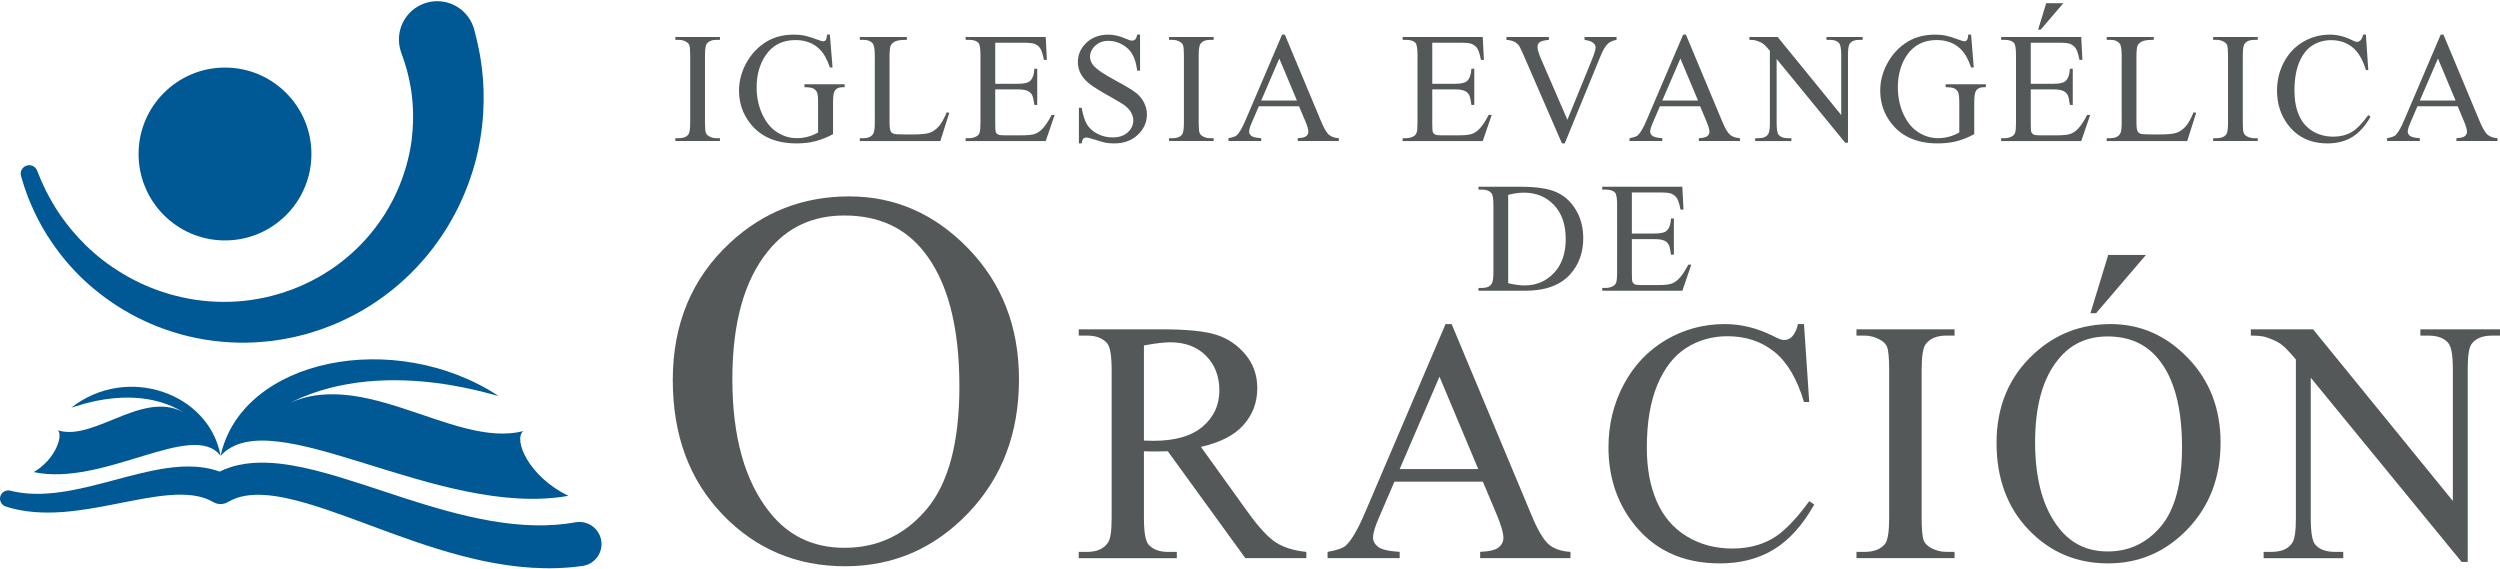 <?xml version="1.0" encoding="UTF-8"?>
<svg width="720px" height="164px" viewBox="0 0 720 164" version="1.1" xmlns="http://www.w3.org/2000/svg" xmlns:xlink="http://www.w3.org/1999/xlink">
    <!-- Generator: Sketch 61 (89581) - https://sketch.com -->
    <title>logo-ieo</title>
    <desc>Created with Sketch.</desc>
    <g id="Page-1" stroke="none" stroke-width="1" fill="none" fill-rule="evenodd">
        <g id="logo-ieo" fill-rule="nonzero">
            <g id="Group" fill="#005895">
                <path d="M89.69,44.35 C89.69,58.098 78.546,69.245 64.798,69.245 C51.051,69.245 39.909,58.098 39.909,44.35 C39.909,30.605 51.051,19.46 64.798,19.46 C78.546,19.46 89.69,30.605 89.69,44.35 Z" id="Path"></path>
                <path d="M136.629,8.708 C136.629,8.708 136.815,9.444 137.156,10.824 C137.2,10.999 137.245,11.182 137.294,11.376 C137.342,11.579 137.387,11.735 137.448,12.032 C137.565,12.572 137.688,13.162 137.824,13.799 C137.952,14.43 138.104,15.133 138.232,15.843 C138.336,16.527 138.444,17.258 138.566,18.028 C139.005,21.11 139.37,24.884 139.29,29.207 C139.227,33.525 138.763,38.385 137.64,43.539 C136.528,48.692 134.678,54.112 132.079,59.493 C130.752,62.172 129.271,64.863 127.528,67.459 C126.693,68.776 125.74,70.035 124.807,71.321 C124.326,71.954 123.811,72.571 123.312,73.197 C122.815,73.826 122.301,74.445 121.757,75.039 C117.514,79.913 112.438,84.31 106.775,87.92 C103.954,89.738 100.951,91.303 97.885,92.709 C96.332,93.372 94.782,94.041 93.185,94.59 C92.393,94.881 91.606,95.171 90.794,95.406 L88.22,96.2 L86.009,96.754 C85.621,96.842 85.309,96.936 84.865,97.024 L83.572,97.293 C82.72,97.455 81.829,97.671 81.015,97.782 L78.535,98.148 C75.219,98.54 71.905,98.767 68.624,98.681 C62.063,98.549 55.671,97.469 49.792,95.602 C49.052,95.383 48.324,95.141 47.609,94.873 C46.892,94.612 46.175,94.369 45.47,94.09 C44.074,93.509 42.681,92.964 41.358,92.307 C38.675,91.073 36.169,89.631 33.805,88.142 C29.107,85.104 25.039,81.71 21.706,78.2 C18.366,74.702 15.709,71.149 13.633,67.851 C11.543,64.559 10.063,61.497 8.967,58.946 C8.7,58.308 8.446,57.7 8.208,57.132 C7.984,56.555 7.795,56.008 7.609,55.505 C7.237,54.491 6.932,53.628 6.729,52.918 C6.298,51.5 6.067,50.748 6.067,50.748 C5.671,49.45 6.4,48.079 7.696,47.685 C8.92,47.311 10.212,47.94 10.682,49.097 L10.736,49.235 C10.736,49.235 11.01,49.908 11.523,51.174 C11.765,51.816 12.116,52.581 12.54,53.474 C12.75,53.921 12.973,54.402 13.217,54.914 C13.481,55.415 13.76,55.944 14.059,56.508 C15.261,58.737 16.839,61.385 18.984,64.17 C21.101,66.962 23.748,69.912 26.962,72.734 C30.17,75.564 33.996,78.207 38.28,80.47 C40.441,81.575 42.699,82.624 45.084,83.469 C46.263,83.93 47.492,84.284 48.718,84.678 C49.336,84.863 49.967,85.009 50.591,85.18 C51.216,85.351 51.848,85.506 52.487,85.632 C57.589,86.768 62.984,87.177 68.375,86.811 C71.072,86.641 73.763,86.206 76.417,85.655 L78.398,85.176 C79.071,85.028 79.644,84.819 80.27,84.64 L81.189,84.375 C81.481,84.294 81.886,84.141 82.235,84.024 L84.386,83.281 C84.084,83.376 84.338,83.293 84.283,83.305 L84.345,83.284 L84.464,83.236 L84.698,83.138 L85.169,82.947 L86.108,82.56 C86.743,82.318 87.349,82.026 87.961,81.735 C89.192,81.188 90.376,80.543 91.553,79.912 C93.876,78.574 96.122,77.157 98.192,75.533 C102.343,72.325 105.936,68.595 108.829,64.591 C109.204,64.105 109.552,63.602 109.884,63.088 C110.217,62.578 110.57,62.079 110.888,61.567 C111.501,60.524 112.145,59.519 112.679,58.464 C113.818,56.4 114.734,54.281 115.547,52.202 C117.111,48.022 118.116,43.924 118.579,40.106 C119.05,36.289 119.064,32.774 118.834,29.698 C118.616,26.618 118.107,23.976 117.6,21.837 C117.471,21.302 117.344,20.797 117.231,20.32 C117.102,19.898 116.981,19.501 116.869,19.13 C116.763,18.764 116.664,18.427 116.571,18.118 C116.537,17.988 116.448,17.746 116.387,17.573 C116.324,17.382 116.262,17.203 116.204,17.036 C115.741,15.691 115.493,14.973 115.493,14.973 C113.504,9.215 116.563,2.932 122.32,0.946 C128.082,-1.042 134.36,2.016 136.352,7.774 C136.454,8.077 136.552,8.403 136.629,8.708 Z" id="Path"></path>
                <g transform="translate(0, 103)" id="Path">
                    <path d="M63.529,28.28 C69.678,0.142 113.754,-8.48 143.526,11.002 C142.401,11.095 106.203,-1.808 78.798,15.696 C101.703,-0.292 130.036,26.548 150.716,21.137 C147.719,23.574 152.284,34.339 163.719,39.794 C126.169,46.462 78.271,12.066 63.529,28.28 Z"></path>
                    <path d="M63.529,28.28 C60.226,10.142 36.542,1.846 20.544,14.403 C21.148,14.464 40.599,6.148 55.325,17.43 C43.017,7.124 27.791,24.423 16.679,20.936 C18.289,22.507 15.838,29.447 9.692,32.962 C29.87,37.26 55.608,17.83 63.529,28.28 Z"></path>
                    <path d="M173.135,52.569 C172.514,49.111 169.208,46.809 165.749,47.428 C161.856,48.125 157.831,48.39 153.749,48.286 C149.668,48.184 145.532,47.724 141.387,47.01 C133.088,45.577 124.786,43.142 116.434,40.446 L103.789,36.298 C99.519,34.922 95.189,33.569 90.694,32.443 C88.445,31.88 86.154,31.377 83.801,30.984 C81.447,30.596 79.03,30.312 76.527,30.25 C74.03,30.187 71.439,30.34 68.821,30.903 C66.941,31.305 65.048,31.943 63.257,32.824 C62.538,32.564 61.813,32.338 61.086,32.152 C59.551,31.756 58.016,31.54 56.513,31.429 C53.503,31.215 50.629,31.445 47.879,31.844 C45.127,32.248 42.483,32.826 39.897,33.454 C37.312,34.081 34.786,34.768 32.283,35.433 C27.284,36.765 22.365,38.042 17.444,38.729 C14.986,39.07 12.532,39.263 10.104,39.221 C8.891,39.201 7.685,39.12 6.493,38.972 L5.601,38.847 L4.718,38.697 L3.873,38.528 L2.925,38.299 C1.723,38.016 0.479,38.705 0.107,39.903 C-0.282,41.153 0.417,42.48 1.667,42.869 L2.599,43.159 L3.648,43.445 L4.67,43.689 L5.697,43.903 C7.068,44.167 8.449,44.35 9.828,44.464 C12.589,44.695 15.338,44.655 18.044,44.459 C23.46,44.062 28.7,43.047 33.814,42.043 C36.371,41.539 38.898,41.028 41.396,40.592 C43.892,40.155 46.361,39.789 48.768,39.598 C51.172,39.407 53.518,39.399 55.68,39.703 C56.76,39.856 57.795,40.079 58.755,40.401 C59.716,40.719 60.614,41.121 61.442,41.61 C62.619,42.297 64.118,42.385 65.415,41.706 L65.836,41.486 L65.836,41.486 C67.27,40.655 68.863,40.105 70.602,39.8 C72.337,39.491 74.211,39.432 76.143,39.554 C78.076,39.674 80.066,39.975 82.076,40.383 C84.087,40.795 86.115,41.316 88.151,41.906 C92.224,43.088 96.323,44.527 100.446,46.027 L112.938,50.638 C121.361,53.696 130.03,56.617 139.169,58.547 C143.736,59.508 148.421,60.213 153.205,60.508 C157.984,60.805 162.87,60.681 167.742,59.994 L167.789,59.985 C167.857,59.976 167.927,59.965 167.995,59.953 C171.453,59.336 173.754,56.028 173.135,52.569 Z"></path>
                </g>
            </g>
            <g id="Group" transform="translate(193, 0)" fill="#555859">
                <g transform="translate(0, 56)">
                    <path d="M51.593,0.562 C64.775,0.562 76.218,5.584 85.917,15.626 C95.618,25.669 100.468,38.213 100.468,53.263 C100.468,68.746 95.586,81.589 85.824,91.784 C76.06,101.984 64.246,107.083 50.38,107.083 C36.388,107.083 24.62,102.108 15.076,92.157 C5.53,82.209 0.759,69.307 0.759,53.449 C0.759,37.282 6.261,24.1 17.268,13.902 C26.844,5.007 38.285,0.562 51.593,0.562 Z M50.193,6.065 C41.052,6.065 33.745,9.454 28.274,16.231 C21.372,24.626 17.92,36.938 17.92,53.168 C17.92,69.772 21.495,82.552 28.647,91.505 C34.057,98.347 41.239,101.767 50.193,101.767 C59.768,101.767 67.682,98.035 73.932,90.573 C80.18,83.111 83.305,71.358 83.305,55.315 C83.305,37.84 79.854,24.846 72.952,16.326 C67.479,9.485 59.894,6.065 50.193,6.065 Z" id="Shape"></path>
                    <path d="M183.225,104.751 L165.662,104.751 L143.331,73.97 C141.681,74.009 140.333,74.03 139.288,74.03 C138.885,74.03 138.443,74.02 137.96,73.999 C137.477,73.978 136.974,73.971 136.452,73.971 L136.452,93.102 C136.452,97.248 136.894,99.823 137.779,100.828 C139.026,102.236 140.877,102.941 143.332,102.941 L145.926,102.941 L145.926,104.753 L117.68,104.753 L117.68,102.941 L120.154,102.941 C122.93,102.941 124.922,102.036 126.13,100.224 C126.814,99.218 127.155,96.843 127.155,93.102 L127.155,50.554 C127.155,46.409 126.712,43.833 125.827,42.828 C124.539,41.38 122.648,40.655 120.154,40.655 L117.68,40.655 L117.68,38.843 L141.701,38.843 C148.701,38.843 153.862,39.355 157.182,40.382 C160.501,41.407 163.317,43.289 165.631,46.026 C167.944,48.762 169.101,52.021 169.101,55.803 C169.101,59.866 167.783,63.387 165.148,66.365 C162.512,69.344 158.419,71.456 152.866,72.702 L166.446,91.595 C169.585,95.94 172.27,98.825 174.504,100.255 C176.737,101.684 179.644,102.579 183.225,102.941 L183.225,104.751 L183.225,104.751 Z M136.451,70.891 C137.054,70.891 137.587,70.902 138.05,70.921 C138.512,70.941 138.884,70.952 139.167,70.952 C145.443,70.952 150.181,69.585 153.38,66.848 C156.579,64.112 158.178,60.653 158.178,56.467 C158.178,52.363 156.889,49.024 154.315,46.447 C151.74,43.874 148.319,42.586 144.055,42.586 C142.204,42.586 139.67,42.887 136.451,43.489 L136.451,70.891 L136.451,70.891 Z" id="Shape"></path>
                    <path d="M234.067,82.721 L208.597,82.721 L204.13,93.101 C203.004,95.636 202.441,97.548 202.441,98.836 C202.441,99.841 202.923,100.727 203.889,101.491 C204.855,102.255 206.927,102.737 210.105,102.939 L210.105,104.751 L189.343,104.751 L189.343,102.939 C192.078,102.457 193.848,101.834 194.654,101.067 C196.303,99.5 198.133,96.338 200.146,91.593 L223.322,37.333 L225.072,37.333 L248.007,92.195 C249.817,96.58 251.477,99.426 252.986,100.735 C254.495,102.044 256.596,102.778 259.293,102.938 L259.293,104.75 L233.28,104.75 L233.28,102.938 C235.935,102.817 237.717,102.385 238.622,101.639 C239.527,100.894 239.979,99.98 239.979,98.894 C239.979,97.487 239.335,95.251 238.048,92.195 L234.067,82.721 Z M232.739,79.1 L221.573,52.484 L210.106,79.1 L232.739,79.1 Z" id="Shape"></path>
                    <path d="M326.552,37.334 L328.061,59.785 L326.552,59.785 C324.54,53.068 321.673,48.227 317.952,45.269 C314.23,42.312 309.753,40.833 304.523,40.833 C300.138,40.833 296.184,41.95 292.664,44.183 C289.143,46.416 286.366,49.956 284.334,54.804 C282.302,59.656 281.287,65.7 281.287,72.943 C281.287,78.898 282.242,84.058 284.154,88.424 C286.065,92.788 288.941,96.141 292.784,98.473 C296.626,100.805 301.001,101.973 305.91,101.973 C310.216,101.973 313.998,101.058 317.257,99.226 C320.517,97.396 324.117,93.765 328.06,88.333 L329.509,89.3 C326.21,95.174 322.357,99.468 317.951,102.184 C313.545,104.9 308.324,106.258 302.289,106.258 C291.386,106.258 282.936,102.214 276.941,94.128 C272.475,88.092 270.241,80.989 270.241,72.821 C270.241,66.262 271.71,60.228 274.647,54.716 C277.584,49.203 281.638,44.929 286.808,41.89 C291.978,38.851 297.621,37.333 303.738,37.333 C308.485,37.333 313.173,38.499 317.801,40.833 C319.168,41.557 320.155,41.921 320.758,41.921 C321.642,41.921 322.408,41.619 323.051,41.015 C323.896,40.13 324.479,38.903 324.802,37.333 L326.552,37.333 L326.552,37.334 Z" id="Path"></path>
                    <path d="M369.91,102.939 L369.91,104.751 L341.665,104.751 L341.665,102.939 L344.019,102.939 C346.715,102.939 348.686,102.154 349.935,100.585 C350.698,99.538 351.081,97.044 351.081,93.1 L351.081,50.552 C351.081,47.212 350.879,44.999 350.477,43.912 C350.155,43.105 349.491,42.425 348.485,41.86 C347.037,41.054 345.547,40.653 344.019,40.653 L341.665,40.653 L341.665,38.841 L369.91,38.841 L369.91,40.653 L367.496,40.653 C364.842,40.653 362.89,41.458 361.642,43.067 C360.836,44.073 360.435,46.567 360.435,50.551 L360.435,93.099 C360.435,96.44 360.637,98.632 361.039,99.679 C361.36,100.486 362.044,101.186 363.091,101.79 C364.499,102.556 365.967,102.937 367.496,102.937 L369.91,102.937 L369.91,102.939 Z" id="Path"></path>
                    <path d="M414.898,37.334 C423.428,37.334 430.832,40.584 437.108,47.081 C443.385,53.58 446.524,61.696 446.524,71.435 C446.524,81.454 443.364,89.762 437.047,96.36 C430.729,102.96 423.084,106.258 414.112,106.258 C405.06,106.258 397.445,103.04 391.269,96.601 C385.092,90.164 382.005,81.815 382.005,71.555 C382.005,61.093 385.566,52.565 392.688,45.965 C398.884,40.212 406.288,37.334 414.898,37.334 Z M413.993,40.896 C408.078,40.896 403.35,43.089 399.81,47.474 C395.344,52.906 393.11,60.871 393.11,71.374 C393.11,82.117 395.423,90.387 400.051,96.181 C403.552,100.606 408.198,102.819 413.992,102.819 C420.187,102.819 425.308,100.406 429.352,95.578 C433.396,90.749 435.418,83.145 435.418,72.764 C435.418,61.456 433.184,53.048 428.718,47.535 C425.178,43.106 420.27,40.896 413.993,40.896 Z M425.038,17.417 L410.674,34.196 L409.045,34.196 L414.175,17.417 L425.038,17.417 Z" id="Shape"></path>
                    <path d="M455.239,38.843 L473.164,38.843 L513.42,88.273 L513.42,50.312 C513.42,46.247 512.957,43.711 512.031,42.707 C510.864,41.339 508.972,40.655 506.358,40.655 L504.065,40.655 L504.065,38.843 L527,38.843 L527,40.655 L524.706,40.655 C521.89,40.655 519.898,41.501 518.731,43.189 C518.046,44.238 517.705,46.609 517.705,50.312 L517.705,105.837 L515.955,105.837 L472.501,52.785 L472.501,93.343 C472.501,97.368 472.941,99.883 473.828,100.888 C475.035,102.256 476.926,102.94 479.502,102.94 L481.856,102.94 L481.856,104.752 L458.921,104.752 L458.921,102.94 L461.154,102.94 C464.01,102.94 466.002,102.095 467.129,100.406 C467.854,99.4 468.216,97.046 468.216,93.343 L468.216,47.534 C466.323,45.28 464.885,43.802 463.901,43.097 C462.914,42.394 461.457,41.72 459.525,41.075 C458.599,40.795 457.171,40.654 455.24,40.654 L455.24,38.843 L455.239,38.843 Z" id="Path"></path>
                </g>
                <g transform="translate(1, 0)">
                    <path d="M13.339,39.794 L13.339,40.617 L0.5,40.617 L0.5,39.794 L1.569,39.794 C2.795,39.794 3.691,39.436 4.257,38.723 C4.604,38.249 4.778,37.114 4.778,35.321 L4.778,15.982 C4.778,14.463 4.686,13.458 4.504,12.964 C4.358,12.597 4.056,12.287 3.599,12.031 C2.941,11.665 2.263,11.482 1.569,11.482 L0.5,11.482 L0.5,10.659 L13.339,10.659 L13.339,11.482 L12.242,11.482 C11.034,11.482 10.147,11.848 9.58,12.579 C9.215,13.036 9.033,14.17 9.033,15.981 L9.033,35.32 C9.033,36.839 9.123,37.836 9.306,38.312 C9.452,38.678 9.764,38.997 10.239,39.27 C10.879,39.62 11.546,39.793 12.242,39.793 L13.339,39.793 L13.339,39.794 Z" id="Path"></path>
                    <path d="M45.008,9.973 L45.776,19.438 L45.008,19.438 C44.222,17.08 43.216,15.304 41.991,14.116 C40.198,12.397 37.903,11.537 35.104,11.537 C31.3,11.537 28.401,13.045 26.408,16.063 C24.743,18.606 23.911,21.633 23.911,25.144 C23.911,28.015 24.464,30.627 25.571,32.976 C26.677,35.327 28.122,37.051 29.905,38.148 C31.688,39.245 33.53,39.794 35.433,39.794 C36.53,39.794 37.595,39.655 38.629,39.381 C39.663,39.107 40.655,38.696 41.606,38.148 L41.606,29.479 C41.606,27.979 41.492,26.996 41.263,26.529 C41.034,26.063 40.682,25.711 40.206,25.474 C39.731,25.236 38.889,25.116 37.683,25.116 L37.683,24.266 L49.26,24.266 L49.26,25.116 L48.712,25.116 C47.56,25.116 46.773,25.499 46.353,26.268 C46.06,26.817 45.914,27.887 45.914,29.478 L45.914,38.641 C44.213,39.555 42.539,40.227 40.893,40.657 C39.247,41.086 37.418,41.301 35.406,41.301 C29.609,41.301 25.209,39.445 22.211,35.733 C19.961,32.952 18.836,29.744 18.836,26.102 C18.836,23.469 19.467,20.945 20.729,18.53 C22.229,15.659 24.296,13.447 26.93,11.892 C29.124,10.612 31.712,9.972 34.693,9.972 C35.791,9.972 36.783,10.064 37.67,10.245 C38.557,10.43 39.814,10.822 41.442,11.426 C42.266,11.737 42.823,11.892 43.115,11.892 C43.39,11.892 43.627,11.764 43.829,11.507 C44.03,11.253 44.148,10.738 44.186,9.971 L45.008,9.971 L45.008,9.973 Z" id="Path"></path>
                    <path d="M78.653,32.332 L79.394,32.497 L76.815,40.618 L53.634,40.618 L53.634,39.795 L54.758,39.795 C56.021,39.795 56.925,39.382 57.474,38.559 C57.785,38.085 57.94,36.996 57.94,35.295 L57.94,15.982 C57.94,14.097 57.73,12.927 57.309,12.47 C56.742,11.812 55.891,11.482 54.757,11.482 L53.633,11.482 L53.633,10.659 L67.185,10.659 L67.185,11.482 C65.594,11.463 64.477,11.609 63.837,11.921 C63.197,12.232 62.762,12.626 62.534,13.1 C62.305,13.577 62.191,14.701 62.191,16.475 L62.191,35.294 C62.191,36.519 62.3,37.361 62.52,37.818 C62.703,38.129 62.977,38.358 63.343,38.503 C63.709,38.65 64.861,38.723 66.8,38.723 L68.967,38.723 C71.272,38.723 72.885,38.554 73.81,38.216 C74.733,37.878 75.579,37.279 76.347,36.418 C77.117,35.56 77.885,34.197 78.653,32.332 Z" id="Path"></path>
                    <path d="M92.627,12.305 L92.627,24.128 L99.184,24.128 C100.903,24.128 102.045,23.874 102.613,23.36 C103.381,22.684 103.811,21.494 103.903,19.794 L104.726,19.794 L104.726,30.218 L103.903,30.218 C103.701,28.756 103.491,27.823 103.272,27.42 C103.016,26.892 102.585,26.479 101.982,26.187 C101.379,25.895 100.446,25.748 99.184,25.748 L92.627,25.748 L92.627,35.624 C92.627,36.958 92.682,37.768 92.792,38.052 C92.901,38.335 93.107,38.559 93.41,38.724 C93.711,38.889 94.274,38.972 95.097,38.972 L100.172,38.972 C101.855,38.972 103.08,38.858 103.849,38.629 C104.617,38.401 105.357,37.939 106.071,37.243 C106.986,36.329 107.918,34.949 108.869,33.101 L109.747,33.101 L107.168,40.618 L84.096,40.618 L84.096,39.795 L85.139,39.795 C85.852,39.795 86.528,39.63 87.169,39.301 C87.626,39.062 87.941,38.706 88.115,38.23 C88.289,37.755 88.377,36.794 88.377,35.35 L88.377,15.872 C88.377,13.988 88.185,12.817 87.8,12.36 C87.269,11.775 86.383,11.482 85.139,11.482 L84.096,11.482 L84.096,10.659 L107.168,10.659 L107.498,17.243 L106.648,17.243 C106.336,15.652 105.993,14.563 105.618,13.977 C105.243,13.393 104.69,12.944 103.959,12.633 C103.355,12.414 102.313,12.304 100.832,12.304 L92.627,12.304 L92.627,12.305 Z" id="Path"></path>
                    <path d="M134.338,9.973 L134.338,20.343 L133.515,20.343 C133.259,18.35 132.788,16.768 132.102,15.598 C131.416,14.427 130.437,13.494 129.167,12.8 C127.896,12.104 126.583,11.758 125.23,11.758 C123.712,11.758 122.449,12.223 121.444,13.155 C120.437,14.088 119.935,15.15 119.935,16.338 C119.935,17.253 120.255,18.085 120.895,18.836 C121.808,19.951 123.976,21.423 127.396,23.252 C130.194,24.753 132.105,25.906 133.13,26.709 C134.154,27.514 134.94,28.46 135.489,29.549 C136.038,30.638 136.312,31.777 136.312,32.964 C136.312,35.233 135.434,37.188 133.678,38.835 C131.922,40.481 129.663,41.304 126.902,41.304 C126.024,41.304 125.201,41.24 124.433,41.113 C123.975,41.039 123.029,40.77 121.593,40.303 C120.158,39.836 119.247,39.603 118.864,39.603 C118.498,39.603 118.21,39.712 118,39.932 C117.789,40.151 117.629,40.611 117.52,41.304 L116.725,41.304 L116.725,31.044 L117.52,31.044 C117.904,33.184 118.42,34.789 119.07,35.859 C119.719,36.928 120.711,37.817 122.047,38.52 C123.382,39.225 124.845,39.576 126.436,39.576 C128.265,39.576 129.715,39.092 130.784,38.121 C131.854,37.153 132.389,36.001 132.389,34.664 C132.389,33.933 132.188,33.192 131.785,32.443 C131.383,31.693 130.751,30.998 129.892,30.358 C129.324,29.919 127.76,28.982 125.201,27.545 C122.64,26.11 120.816,24.962 119.728,24.103 C118.64,23.242 117.817,22.296 117.259,21.263 C116.701,20.229 116.423,19.101 116.423,17.875 C116.423,15.717 117.246,13.861 118.892,12.307 C120.538,10.752 122.641,9.974 125.202,9.974 C126.793,9.974 128.475,10.367 130.25,11.155 C131.073,11.52 131.658,11.703 132.006,11.703 C132.371,11.703 132.678,11.589 132.925,11.359 C133.172,11.131 133.368,10.669 133.515,9.974 L134.338,9.974 L134.338,9.973 Z" id="Path"></path>
                    <path d="M155.528,39.794 L155.528,40.617 L142.689,40.617 L142.689,39.794 L143.759,39.794 C144.984,39.794 145.88,39.436 146.448,38.723 C146.795,38.249 146.969,37.114 146.969,35.321 L146.969,15.982 C146.969,14.463 146.878,13.458 146.695,12.964 C146.549,12.597 146.247,12.287 145.789,12.031 C145.131,11.665 144.454,11.482 143.759,11.482 L142.689,11.482 L142.689,10.659 L155.528,10.659 L155.528,11.482 L154.431,11.482 C153.223,11.482 152.337,11.848 151.77,12.579 C151.404,13.036 151.222,14.17 151.222,15.981 L151.222,35.32 C151.222,36.839 151.313,37.836 151.496,38.312 C151.642,38.678 151.954,38.997 152.429,39.27 C153.069,39.62 153.736,39.793 154.432,39.793 L155.528,39.793 L155.528,39.794 Z" id="Path"></path>
                    <path d="M180.12,30.603 L168.543,30.603 L166.513,35.321 C166.001,36.473 165.745,37.343 165.745,37.928 C165.745,38.385 165.964,38.787 166.403,39.135 C166.842,39.482 167.783,39.701 169.229,39.794 L169.229,40.617 L159.791,40.617 L159.791,39.794 C161.035,39.574 161.839,39.291 162.206,38.942 C162.956,38.229 163.788,36.793 164.703,34.636 L175.238,9.972 L176.033,9.972 L186.458,34.91 C187.28,36.903 188.035,38.198 188.721,38.791 C189.407,39.386 190.362,39.72 191.588,39.793 L191.588,40.616 L179.764,40.616 L179.764,39.793 C180.972,39.738 181.781,39.541 182.192,39.203 C182.604,38.865 182.81,38.448 182.81,37.954 C182.81,37.315 182.517,36.299 181.932,34.91 L180.12,30.603 Z M179.516,28.956 L174.441,16.859 L169.229,28.956 L179.516,28.956 Z" id="Shape"></path>
                    <path d="M218.494,12.305 L218.494,24.128 L225.051,24.128 C226.77,24.128 227.912,23.874 228.481,23.36 C229.249,22.684 229.678,21.494 229.77,19.794 L230.593,19.794 L230.593,30.218 L229.77,30.218 C229.568,28.756 229.359,27.823 229.139,27.42 C228.883,26.892 228.453,26.479 227.849,26.187 C227.245,25.895 226.313,25.748 225.051,25.748 L218.494,25.748 L218.494,35.624 C218.494,36.958 218.548,37.768 218.659,38.052 C218.768,38.335 218.974,38.559 219.277,38.724 C219.578,38.889 220.141,38.972 220.963,38.972 L226.039,38.972 C227.721,38.972 228.947,38.858 229.715,38.629 C230.483,38.401 231.224,37.939 231.937,37.243 C232.852,36.329 233.785,34.949 234.735,33.101 L235.613,33.101 L233.034,40.618 L209.963,40.618 L209.963,39.795 L211.005,39.795 C211.718,39.795 212.394,39.63 213.035,39.301 C213.492,39.062 213.808,38.706 213.981,38.23 C214.155,37.755 214.242,36.794 214.242,35.35 L214.242,15.872 C214.242,13.988 214.05,12.817 213.665,12.36 C213.134,11.775 212.248,11.482 211.005,11.482 L209.963,11.482 L209.963,10.659 L233.034,10.659 L233.364,17.243 L232.513,17.243 C232.202,15.652 231.858,14.563 231.484,13.977 C231.109,13.393 230.555,12.944 229.824,12.633 C229.221,12.414 228.178,12.304 226.697,12.304 L218.494,12.304 L218.494,12.305 Z" id="Path"></path>
                    <path d="M271.562,10.659 L271.562,11.482 C270.52,11.684 269.724,12.022 269.175,12.496 C268.388,13.229 267.695,14.335 267.09,15.816 L256.639,41.301 L255.843,41.301 L244.622,15.487 C244.036,14.152 243.626,13.339 243.388,13.045 C243.022,12.588 242.57,12.232 242.03,11.976 C241.489,11.719 240.763,11.555 239.849,11.482 L239.849,10.659 L252.085,10.659 L252.085,11.482 C250.713,11.609 249.821,11.843 249.41,12.181 C248.998,12.52 248.793,12.954 248.793,13.484 C248.793,14.234 249.131,15.387 249.808,16.941 L257.408,34.499 L264.485,17.161 C265.181,15.46 265.528,14.272 265.528,13.594 C265.528,13.175 265.312,12.767 264.883,12.374 C264.453,11.981 263.736,11.711 262.729,11.564 C262.656,11.546 262.529,11.519 262.345,11.482 L262.345,10.659 L271.562,10.659 L271.562,10.659 Z" id="Path"></path>
                    <path d="M295.632,30.603 L284.056,30.603 L282.026,35.321 C281.513,36.473 281.258,37.343 281.258,37.928 C281.258,38.385 281.477,38.787 281.916,39.135 C282.355,39.482 283.296,39.701 284.741,39.794 L284.741,40.617 L275.304,40.617 L275.304,39.794 C276.548,39.574 277.352,39.291 277.719,38.942 C278.468,38.229 279.301,36.793 280.215,34.636 L290.75,9.972 L291.545,9.972 L301.97,34.91 C302.792,36.903 303.547,38.198 304.233,38.791 C304.919,39.386 305.874,39.72 307.1,39.793 L307.1,40.616 L295.275,40.616 L295.275,39.793 C296.482,39.738 297.292,39.541 297.703,39.203 C298.115,38.865 298.32,38.448 298.32,37.954 C298.32,37.315 298.027,36.299 297.443,34.91 L295.632,30.603 Z M295.029,28.956 L289.953,16.859 L284.74,28.956 L295.029,28.956 Z" id="Shape"></path>
                    <path d="M309.826,10.659 L317.974,10.659 L336.272,33.126 L336.272,15.872 C336.272,14.024 336.062,12.872 335.642,12.415 C335.111,11.793 334.251,11.482 333.062,11.482 L332.02,11.482 L332.02,10.659 L342.444,10.659 L342.444,11.482 L341.402,11.482 C340.122,11.482 339.216,11.866 338.686,12.634 C338.375,13.11 338.22,14.188 338.22,15.872 L338.22,41.111 L337.424,41.111 L317.672,16.996 L317.672,35.432 C317.672,37.263 317.873,38.405 318.276,38.862 C318.826,39.484 319.685,39.795 320.855,39.795 L321.924,39.795 L321.924,40.618 L311.5,40.618 L311.5,39.795 L312.515,39.795 C313.813,39.795 314.719,39.411 315.231,38.643 C315.56,38.185 315.726,37.116 315.726,35.432 L315.726,14.611 C314.866,13.586 314.212,12.914 313.764,12.594 C313.315,12.274 312.653,11.969 311.775,11.674 C311.354,11.547 310.705,11.483 309.827,11.483 L309.827,10.659 L309.826,10.659 Z" id="Path"></path>
                    <path d="M373.676,9.973 L374.444,19.438 L373.676,19.438 C372.889,17.08 371.884,15.304 370.658,14.116 C368.866,12.397 366.57,11.537 363.772,11.537 C359.967,11.537 357.069,13.045 355.076,16.063 C353.41,18.606 352.58,21.633 352.58,25.144 C352.58,28.015 353.133,30.627 354.239,32.976 C355.345,35.327 356.79,37.051 358.573,38.148 C360.356,39.245 362.199,39.794 364.1,39.794 C365.199,39.794 366.264,39.655 367.297,39.381 C368.33,39.107 369.322,38.696 370.274,38.148 L370.274,29.479 C370.274,27.979 370.158,26.996 369.93,26.529 C369.702,26.063 369.349,25.711 368.874,25.474 C368.398,25.236 367.557,25.116 366.35,25.116 L366.35,24.266 L377.927,24.266 L377.927,25.116 L377.378,25.116 C376.227,25.116 375.44,25.499 375.019,26.268 C374.726,26.817 374.581,27.887 374.581,29.478 L374.581,38.641 C372.88,39.555 371.206,40.227 369.56,40.657 C367.914,41.086 366.085,41.301 364.074,41.301 C358.277,41.301 353.877,39.445 350.879,35.733 C348.629,32.952 347.504,29.744 347.504,26.102 C347.504,23.469 348.134,20.945 349.397,18.53 C350.897,15.659 352.964,13.447 355.596,11.892 C357.792,10.612 360.379,9.972 363.361,9.972 C364.458,9.972 365.451,10.064 366.337,10.245 C367.224,10.43 368.482,10.822 370.109,11.426 C370.932,11.737 371.489,11.892 371.782,11.892 C372.057,11.892 372.294,11.764 372.496,11.507 C372.696,11.253 372.815,10.738 372.851,9.971 L373.676,9.971 L373.676,9.973 Z" id="Path"></path>
                    <path d="M390.86,12.305 L390.86,24.128 L397.417,24.128 C399.137,24.128 400.279,23.874 400.846,23.36 C401.614,22.684 402.044,21.494 402.136,19.794 L402.959,19.794 L402.959,30.218 L402.136,30.218 C401.935,28.756 401.724,27.823 401.505,27.42 C401.249,26.892 400.819,26.479 400.216,26.187 C399.612,25.895 398.679,25.748 397.417,25.748 L390.86,25.748 L390.86,35.624 C390.86,36.958 390.915,37.768 391.025,38.052 C391.135,38.335 391.341,38.559 391.643,38.724 C391.944,38.889 392.507,38.972 393.33,38.972 L398.405,38.972 C400.088,38.972 401.314,38.858 402.081,38.629 C402.85,38.401 403.591,37.939 404.303,37.243 C405.218,36.329 406.15,34.949 407.102,33.101 L407.979,33.101 L405.4,40.618 L382.329,40.618 L382.329,39.795 L383.371,39.795 C384.084,39.795 384.761,39.63 385.401,39.301 C385.858,39.062 386.173,38.706 386.347,38.23 C386.52,37.755 386.608,36.794 386.608,35.35 L386.608,15.872 C386.608,13.988 386.415,12.817 386.032,12.36 C385.502,11.775 384.614,11.482 383.371,11.482 L382.329,11.482 L382.329,10.659 L405.4,10.659 L405.73,17.243 L404.879,17.243 C404.567,15.652 404.226,14.563 403.851,13.977 C403.475,13.393 402.923,12.944 402.192,12.633 C401.588,12.414 400.545,12.304 399.064,12.304 L390.86,12.304 L390.86,12.305 Z M400.243,0.919 L393.713,8.545 L392.973,8.545 L395.305,0.919 L400.243,0.919 Z" id="Shape"></path>
                    <path d="M437.755,32.332 L438.496,32.497 L435.917,40.618 L412.736,40.618 L412.736,39.795 L413.86,39.795 C415.122,39.795 416.028,39.382 416.577,38.559 C416.888,38.085 417.043,36.996 417.043,35.295 L417.043,15.982 C417.043,14.097 416.833,12.927 416.412,12.47 C415.844,11.812 414.994,11.482 413.86,11.482 L412.736,11.482 L412.736,10.659 L426.288,10.659 L426.288,11.482 C424.697,11.463 423.58,11.609 422.941,11.921 C422.301,12.232 421.866,12.626 421.638,13.1 C421.41,13.577 421.296,14.701 421.296,16.475 L421.296,35.294 C421.296,36.519 421.405,37.361 421.625,37.818 C421.807,38.129 422.081,38.358 422.448,38.503 C422.813,38.65 423.965,38.723 425.905,38.723 L428.072,38.723 C430.377,38.723 431.99,38.554 432.915,38.216 C433.838,37.878 434.685,37.279 435.452,36.418 C436.219,35.56 436.987,34.197 437.755,32.332 Z" id="Path"></path>
                    <path d="M456.229,39.794 L456.229,40.617 L443.39,40.617 L443.39,39.794 L444.461,39.794 C445.686,39.794 446.582,39.436 447.149,38.723 C447.496,38.249 447.671,37.114 447.671,35.321 L447.671,15.982 C447.671,14.463 447.578,13.458 447.396,12.964 C447.25,12.597 446.948,12.287 446.492,12.031 C445.833,11.665 445.156,11.482 444.462,11.482 L443.391,11.482 L443.391,10.659 L456.23,10.659 L456.23,11.482 L455.133,11.482 C453.925,11.482 453.038,11.848 452.472,12.579 C452.106,13.036 451.924,14.17 451.924,15.981 L451.924,35.32 C451.924,36.839 452.014,37.836 452.198,38.312 C452.344,38.678 452.654,38.997 453.13,39.27 C453.77,39.62 454.437,39.793 455.133,39.793 L456.229,39.793 L456.229,39.794 Z" id="Path"></path>
                    <path d="M487.379,9.973 L488.065,20.178 L487.379,20.178 C486.463,17.125 485.16,14.926 483.469,13.581 C481.777,12.236 479.742,11.564 477.365,11.564 C475.372,11.564 473.575,12.072 471.974,13.087 C470.373,14.102 469.112,15.712 468.189,17.915 C467.265,20.119 466.803,22.865 466.803,26.159 C466.803,28.867 467.236,31.212 468.106,33.196 C468.975,35.181 470.282,36.703 472.029,37.764 C473.776,38.825 475.764,39.355 477.997,39.355 C479.953,39.355 481.673,38.938 483.153,38.106 C484.635,37.274 486.272,35.624 488.065,33.155 L488.723,33.594 C487.222,36.264 485.471,38.216 483.469,39.451 C481.466,40.685 479.093,41.302 476.35,41.302 C471.393,41.302 467.552,39.465 464.829,35.788 C462.798,33.045 461.783,29.817 461.783,26.103 C461.783,23.123 462.45,20.379 463.786,17.874 C465.121,15.369 466.963,13.425 469.313,12.045 C471.664,10.664 474.228,9.973 477.008,9.973 C479.166,9.973 481.297,10.504 483.401,11.564 C484.022,11.894 484.471,12.058 484.745,12.058 C485.147,12.058 485.495,11.922 485.788,11.648 C486.173,11.245 486.436,10.687 486.583,9.974 L487.379,9.974 L487.379,9.973 Z" id="Path"></path>
                    <path d="M513.808,30.603 L502.23,30.603 L500.2,35.321 C499.687,36.473 499.432,37.343 499.432,37.928 C499.432,38.385 499.651,38.787 500.09,39.135 C500.528,39.482 501.471,39.701 502.915,39.794 L502.915,40.617 L493.478,40.617 L493.478,39.794 C494.721,39.574 495.526,39.291 495.891,38.942 C496.641,38.229 497.473,36.793 498.389,34.636 L508.923,9.972 L509.718,9.972 L520.143,34.91 C520.966,36.903 521.721,38.198 522.407,38.791 C523.093,39.386 524.048,39.72 525.274,39.793 L525.274,40.616 L513.45,40.616 L513.45,39.793 C514.657,39.738 515.466,39.541 515.878,39.203 C516.29,38.865 516.495,38.448 516.495,37.954 C516.495,37.315 516.202,36.299 515.618,34.91 L513.808,30.603 Z M513.204,28.956 L508.129,16.859 L502.916,28.956 L513.204,28.956 Z" id="Shape"></path>
                </g>
                <g transform="translate(232, 53)">
                    <path d="M0.799,30.74 L0.799,29.918 L1.924,29.918 C3.187,29.918 4.081,29.516 4.612,28.71 C4.942,28.217 5.106,27.129 5.106,25.446 L5.106,6.105 C5.106,4.222 4.905,3.051 4.502,2.593 C3.917,1.935 3.056,1.606 1.923,1.606 L0.798,1.606 L0.798,0.783 L13.006,0.783 C17.468,0.783 20.866,1.295 23.198,2.319 C25.53,3.344 27.409,5.04 28.835,7.409 C30.262,9.777 30.976,12.516 30.976,15.625 C30.976,19.777 29.705,23.251 27.163,26.05 C24.328,29.177 20.002,30.741 14.186,30.741 L0.799,30.741 L0.799,30.74 Z M9.358,28.573 C11.224,28.995 12.787,29.204 14.049,29.204 C17.468,29.204 20.304,28.002 22.553,25.596 C24.803,23.192 25.927,19.941 25.927,15.844 C25.927,11.693 24.802,8.428 22.553,6.051 C20.304,3.674 17.413,2.485 13.884,2.485 C12.549,2.485 11.039,2.695 9.357,3.116 L9.357,28.573 L9.358,28.573 Z" id="Shape"></path>
                    <path d="M44.979,2.429 L44.979,14.253 L51.536,14.253 C53.254,14.253 54.397,13.997 54.965,13.485 C55.734,12.809 56.163,11.619 56.254,9.918 L57.077,9.918 L57.077,20.343 L56.254,20.343 C56.052,18.88 55.843,17.947 55.623,17.545 C55.368,17.015 54.938,16.604 54.334,16.311 C53.73,16.019 52.798,15.872 51.536,15.872 L44.979,15.872 L44.979,25.748 C44.979,27.084 45.033,27.892 45.143,28.176 C45.253,28.459 45.458,28.684 45.761,28.848 C46.062,29.013 46.624,29.095 47.448,29.095 L52.522,29.095 C54.205,29.095 55.43,28.981 56.198,28.753 C56.967,28.524 57.708,28.063 58.42,27.367 C59.335,26.452 60.268,25.072 61.219,23.224 L62.096,23.224 L59.517,30.741 L36.446,30.741 L36.446,29.919 L37.488,29.919 C38.201,29.919 38.878,29.753 39.518,29.425 C39.976,29.188 40.29,28.831 40.464,28.355 C40.637,27.88 40.725,26.92 40.725,25.474 L40.725,5.997 C40.725,4.114 40.534,2.943 40.148,2.485 C39.618,1.9 38.731,1.607 37.487,1.607 L36.445,1.607 L36.445,0.784 L59.516,0.784 L59.846,7.367 L58.996,7.367 C58.685,5.776 58.341,4.689 57.967,4.103 C57.593,3.518 57.039,3.07 56.307,2.758 C55.703,2.539 54.661,2.429 53.181,2.429 L44.979,2.429 L44.979,2.429 Z" id="Path"></path>
                </g>
            </g>
        </g>
    </g>
</svg>
